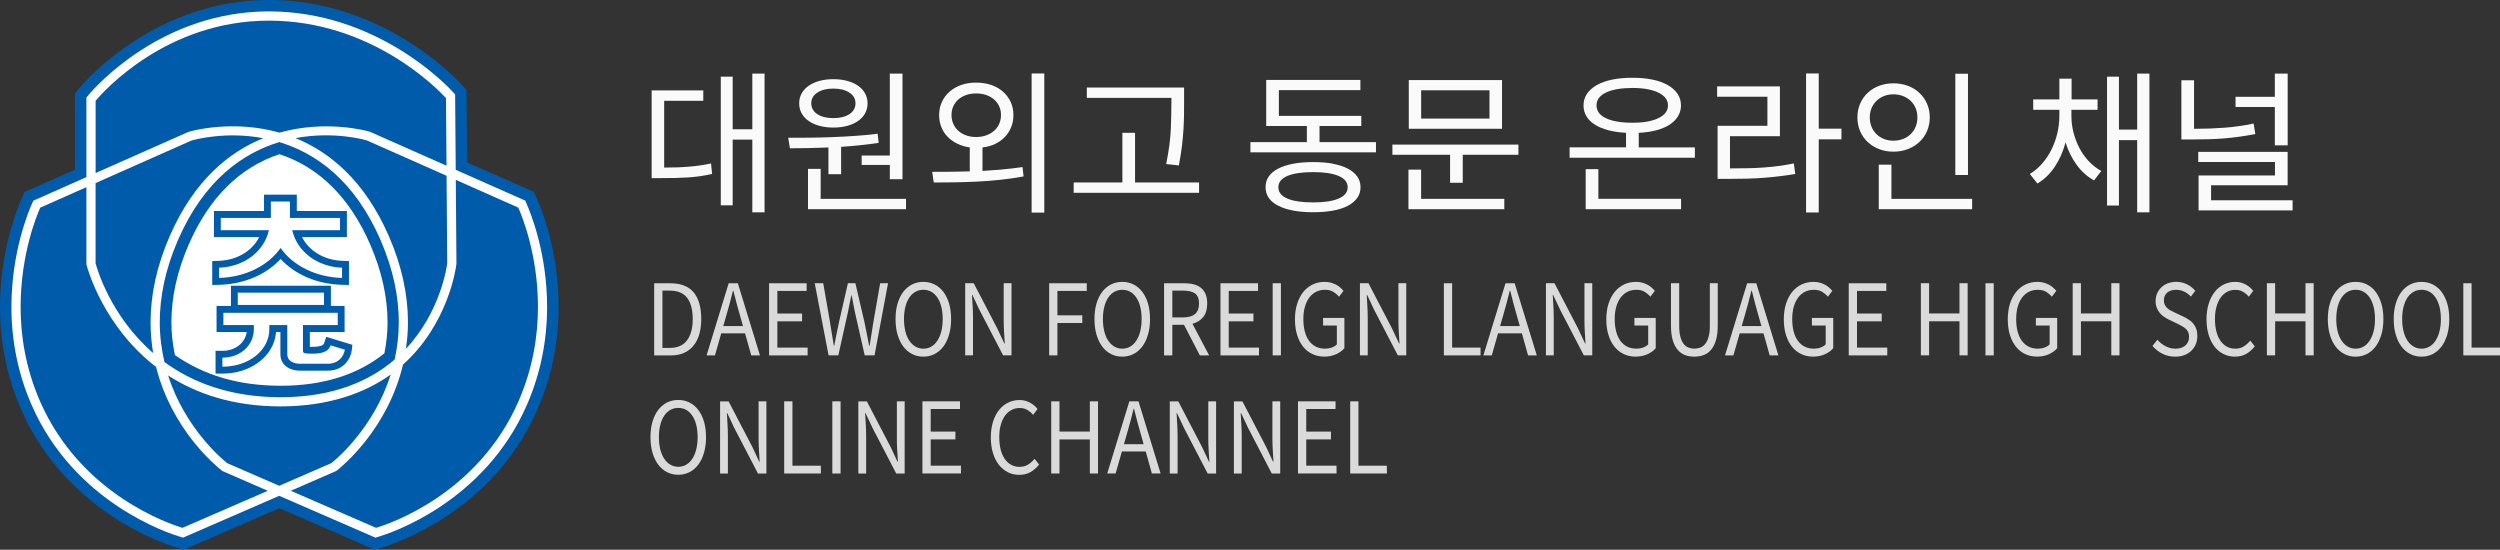 <?xml version="1.0" encoding="UTF-8"?>
<svg id="_레이어_2" data-name="레이어 2" xmlns="http://www.w3.org/2000/svg" viewBox="0 0 745.89 164.02">
  <rect x="0" y="0" width="745.89" height="164.02" fill="#333333" stroke="none"/>
  <defs>
    <style>
      .cls-1 {
        fill: #005bab;
      }

      .cls-1, .cls-2, .cls-3, .cls-4 {
        stroke-width: 0px;
      }

      .cls-2 {
        fill: #dadada;
      }

      .cls-3 {
        fill: #fff;
      }

      .cls-4 {
        fill: #fafafa;
      }
    </style>
  </defs>
  <g id="_레이어_1-2" data-name="레이어 1">
    <g>
      <path class="cls-1" d="m160.26,59.43s-.98-2.17-.98-2.17c0,0-16.64-7.37-19.92-8.83-.03-3.58-.17-21.59-.17-21.59l-1.59-1.75c-2.38-2.58-24.12-25.1-57.37-25.1S26.05,23.45,23.81,26.12l-1.45,1.73v22.76c-3.09,1.37-15.01,6.65-15.01,6.65l-.96,2.18c-1.06,2.38-6.39,15.2-6.39,32.11,0,10.7,2.1,20.96,6.26,30.49,13.37,30.78,43.1,40.34,46.45,41.33l2.14.64s26-11.31,28.48-12.39c2.47,1.07,28.47,12.39,28.47,12.39l2.16-.64c3.34-.99,33.07-10.55,46.43-41.33,4.16-9.54,6.27-19.8,6.27-30.51,0-16.37-4.9-28.72-6.4-32.11Z"/>
      <path class="cls-3" d="m157.14,60.81l-.43-.96-20.74-9.19-.18-22.49-.71-.78c-2.26-2.45-22.99-23.99-54.85-23.99S28.56,25.77,26.43,28.32l-.65.78v23.75l-15.84,7.02-.43.97c-1.01,2.27-6.1,14.42-6.1,30.73,0,10.23,2.01,20.03,5.97,29.13,12.73,29.32,41.1,38.48,44.28,39.42l.96.29,28.69-12.48,28.7,12.48.97-.29c3.19-.94,31.55-10.1,44.27-39.42,3.97-9.11,5.98-18.92,5.98-29.15,0-16.3-5.1-28.44-6.11-30.73ZM28.52,30.08c2.47-2.94,21.21-23.92,51.71-23.92s50.16,20.2,52.83,23.1c.02,2.1.08,10.72.16,20.18l-22.84-10.13-.19-.06c-.9-.25-12.99-3.56-26.8.32-13.91-3.94-26.11-.53-27.02-.27l-.18.06-27.66,12.26v-21.53Zm104.91,48.46c-.11.95-1.95,14.46-12.32,25.52.36-2.51.61-5.13.61-7.88,0-8.37-1.9-17-5.67-25.66-7.28-16.73-17.75-25.2-27.9-29.31,11.34-2.13,20.58.47,21.27.67,0,0,12.12,5.38,23.82,10.56.1,12.87.19,26.19.19,26.09Zm-49.73,39.97c-15.23,0-26.44-4.51-34.63-10.49-.86-3.66-1.4-7.59-1.4-11.84,0-7.36,1.52-15.57,5.43-24.56,7.84-18.03,19.52-25.98,30.22-29.23,10.71,3.24,22.38,11.19,30.22,29.23,3.9,8.99,5.44,17.2,5.44,24.56,0,3.97-.48,7.64-1.24,11.1-7.42,6.34-18.23,11.23-34.04,11.23Zm32.86-6.76c-5.09,16.17-16.57,25.53-17.71,26.43-.14.05-7.14,3.1-15.54,6.75-8.4-3.65-15.4-6.7-15.53-6.75-1.13-.9-12.5-10.15-17.61-26.15,8.31,5.37,19.24,9.22,33.53,9.22s25.2-3.98,32.86-9.5ZM28.52,54.62c12.84-5.7,28.49-12.65,28.6-12.69.93-.26,10.17-2.82,21.42-.7-10.18,4.12-20.67,12.57-27.94,29.3-3.77,8.66-5.68,17.28-5.68,25.66,0,3.21.29,6.25.77,9.14-12.74-11.05-16.77-25.26-17.17-26.8v-23.91Zm25.93,102.86c-3.69-1.1-30.4-9.91-42.56-37.88-4.29-9.88-5.74-19.53-5.74-28.04,0-15.79,4.92-27.55,5.86-29.61.34-.15,6.3-2.8,13.77-6.11v23.05l.09.33c.3,1.11,5.03,18.21,20.7,30.26,4.65,18.63,17.75,29.45,19.53,30.85l.27.21,13.52,5.89c-11.85,5.14-24.96,10.84-25.44,11.05Zm100.3-37.88c-12.16,27.97-38.87,36.79-42.55,37.88-.48-.21-13.58-5.91-25.44-11.05l13.51-5.89.29-.21c1.79-1.41,15.19-12.5,19.68-31.56,13.51-12.11,15.79-28.8,15.92-29.89l.02-.18-.19-25.04c9.61,4.26,18.24,8.1,18.64,8.28.92,2.07,5.87,13.79,5.87,29.59,0,8.51-1.45,18.16-5.75,28.06Z"/>
      <path class="cls-3" d="m51.14,96.18c0-7.54,1.73-15.34,5.15-23.2,6.08-13.98,15.2-23.04,27.09-26.98,11.89,3.92,21,12.98,27.09,26.98,3.42,7.89,5.16,15.69,5.16,23.2,0,3.04-.32,6.07-.94,9.23-7.96,6.42-18.36,9.68-30.93,9.68s-22.83-3.09-31.57-9.14c-.69-3.31-1.05-6.52-1.05-9.78Z"/>
      <g>
        <path class="cls-1" d="m97.34,100.5l-.64,1.89c-.18.54-.77,1.09-3.7,1.09-.23,0-.4,0-.56,0v-4.43h10.37v-7.78h-4.09v-6.01h-29.82v6.01h-4.29v7.78h9c-.45,3.25-3.4,5.62-7.25,5.62h-2.05v6.8h2.05c8.66,0,15.5-5.39,16-12.42h1.3v6.65c0,2.93,2.37,4.89,5.91,4.89h8.16c5.12,0,6.95-3.93,7.2-6l.21-1.71-7.79-2.38Z"/>
        <path class="cls-1" d="m83.71,77.25c4.31,4.7,10.95,7.53,18.3,7.72l2.1.05v-7.13l-1.97-.07c-5.44-.2-9.96-2.95-12.03-7.08h13.38v-7.78h-14.94v-4.88h-9.78v4.88h-14.94v7.78h13.5c-2.07,4.13-6.6,6.89-12.03,7.08l-1.98.07v7.13l2.1-.05c7.35-.18,13.99-3.02,18.3-7.72Z"/>
      </g>
      <g>
        <rect class="cls-3" x="70.94" y="87.31" width="25.72" height="3.67"/>
        <path class="cls-3" d="m93,105.53c-2.6,0-2.61-.34-2.61-.9v-7.64h10.37v-3.67h-34.11v3.67h9.09v1.21c0,4.7-3.88,8.51-9.39,8.51v2.7c8.05,0,14.01-5.02,14.01-11.21v-1.21h5.35v8.7c0,1.96,1.77,2.84,3.85,2.84h8.16c4.66,0,5.17-4.2,5.17-4.2l-4.25-1.3c-.75,2.22-3.29,2.49-5.64,2.49Z"/>
        <path class="cls-3" d="m87.2,68.69h14.24v-3.67h-14.94v-4.89h-5.69v4.89h-14.94v3.67h14.36c-1.46,6.35-7.37,10.91-14.87,11.18v3.05c7.91-.2,14.75-3.75,18.35-8.94,3.6,5.19,10.44,8.74,18.35,8.94v-3.05c-7.5-.28-13.41-4.84-14.87-11.18Z"/>
      </g>
    </g>
    <g>
      <path class="cls-4" d="m202.04,49.94c1.2-.04,2.36-.12,3.48-.21,1.12-.09,2.23-.21,3.32-.37,1.09-.15,2.19-.35,3.3-.6l.32,3.14c-1.23.28-2.43.5-3.6.67-1.17.17-2.37.29-3.6.37-1.23.08-2.51.13-3.83.16-1.32.03-2.75.04-4.29.04h-2.72v-26.16h15.41v3.09h-11.67v19.93c1.38,0,2.68-.02,3.88-.07Zm22.42,13.4v-21.69h-5.86v19.61h-3.55V22.88h3.55v15.69h5.86v-16.61h3.65v41.39h-3.65Z"/>
      <path class="cls-4" d="m241.19,44.19c-1.92.03-3.76.05-5.51.05l-.51-3.14c1.91,0,3.96,0,6.16-.02s4.45-.07,6.76-.16c2.31-.09,4.63-.21,6.97-.37,2.34-.15,4.6-.37,6.78-.65l.32,2.72c-1.85.28-3.71.52-5.58.71-1.88.2-3.75.36-5.63.48v8.17h-3.78v-7.98c-2.06.09-4.05.15-5.98.18Zm3.32-6.64c-1.25-.34-2.32-.82-3.23-1.45-.91-.63-1.61-1.39-2.1-2.28-.49-.89-.74-1.89-.74-3s.25-2.06.74-2.95c.49-.89,1.19-1.65,2.1-2.29.91-.63,1.98-1.11,3.23-1.45,1.25-.34,2.62-.51,4.13-.51s2.88.17,4.13.51c1.25.34,2.32.82,3.23,1.45.91.63,1.61,1.39,2.1,2.29.49.89.74,1.88.74,2.95s-.25,2.11-.74,3c-.49.89-1.19,1.65-2.1,2.28-.91.63-1.98,1.12-3.23,1.45-1.25.34-2.62.51-4.13.51s-2.88-.17-4.13-.51Zm-3.44,24.87v-12.04h3.78v8.95h25.47v3.09h-29.25Zm2.79-34.79c-1.22.8-1.82,1.86-1.82,3.18s.61,2.47,1.82,3.25c1.21.79,2.81,1.18,4.78,1.18s3.56-.39,4.78-1.18c1.21-.79,1.82-1.87,1.82-3.25s-.61-2.38-1.82-3.18c-1.22-.8-2.81-1.2-4.78-1.2s-3.56.4-4.78,1.2Zm25.4-5.68v31.51h-3.78v-4.25h-8.4v-2.81h8.4v-24.45h3.78Z"/>
      <path class="cls-4" d="m299.16,50.54c2-.17,3.97-.41,5.91-.71l.32,2.81c-2.34.43-4.7.77-7.08,1.02-2.38.25-4.72.42-7.01.53-2.29.11-4.51.18-6.67.21-2.15.03-4.17.05-6.04.05l-.46-3.18c1.66,0,3.44,0,5.33-.02s3.85-.05,5.88-.12v-7.15c-1.32-.18-2.55-.54-3.67-1.08-1.12-.54-2.09-1.22-2.91-2.05-.82-.83-1.45-1.8-1.89-2.91-.45-1.11-.67-2.31-.67-3.6,0-1.45.28-2.76.83-3.95.55-1.18,1.32-2.21,2.31-3.07.98-.86,2.15-1.52,3.48-1.98,1.34-.46,2.81-.69,4.41-.69s3.12.23,4.48.69c1.35.46,2.52,1.12,3.51,1.98.98.86,1.75,1.88,2.31,3.07.55,1.19.83,2.5.83,3.95,0,1.29-.22,2.49-.67,3.6-.45,1.11-1.08,2.09-1.89,2.93s-1.78,1.54-2.91,2.08c-1.12.54-2.38.88-3.76,1.04v7.01c2.03-.12,4.04-.27,6.04-.44Zm-14.72-13.56c.37.82.88,1.51,1.52,2.08.65.57,1.42,1.02,2.33,1.34.91.32,1.88.48,2.93.48s2.07-.16,2.98-.48c.91-.32,1.69-.77,2.35-1.34.66-.57,1.18-1.26,1.55-2.08.37-.81.55-1.7.55-2.65s-.18-1.87-.55-2.65c-.37-.79-.88-1.46-1.55-2.03-.66-.57-1.45-1.01-2.35-1.31-.91-.31-1.9-.46-2.98-.46s-2.02.15-2.93.46c-.91.31-1.68.75-2.33,1.31-.65.57-1.15,1.25-1.52,2.03-.37.78-.55,1.67-.55,2.65s.18,1.84.55,2.65Zm23.35,26.46V21.91h3.78v41.53h-3.78Z"/>
      <path class="cls-4" d="m320.34,57.53v-3.09h14.53v-14.81h3.78v14.81h19.1v3.09h-37.42Zm3.92-31.42h29.02v4.11c0,1.29,0,2.62-.02,3.99-.02,1.37-.07,2.83-.16,4.38-.09,1.55-.25,3.21-.46,4.98-.22,1.77-.52,3.7-.92,5.79l-3.78-.42c.8-3.94,1.26-7.43,1.38-10.47.12-3.04.18-5.8.18-8.26v-1.01h-25.24v-3.09Z"/>
      <path class="cls-4" d="m373.07,45.44v-3.04h16.84v-4.8h-12.13v-13.75h28.1v3.05h-24.32v7.66h24.59v3.04h-12.46v4.8h16.84v3.04h-37.46Zm24.64,3.44c1.75.32,3.24.81,4.45,1.45,1.21.65,2.15,1.43,2.79,2.35.65.92.97,1.98.97,3.18s-.32,2.26-.97,3.18c-.65.92-1.58,1.71-2.79,2.35-1.22.64-2.7,1.13-4.45,1.45-1.75.32-3.72.48-5.91.48-4.43,0-7.91-.65-10.43-1.94-2.52-1.29-3.78-3.14-3.78-5.54s1.26-4.24,3.78-5.54c2.52-1.29,6-1.94,10.43-1.94,2.18,0,4.15.16,5.91.48Zm1.68,10.36c1.8-.77,2.7-1.89,2.7-3.37s-.9-2.6-2.7-3.37c-1.8-.77-4.33-1.15-7.59-1.15s-5.92.38-7.71,1.15c-1.78.77-2.68,1.89-2.68,3.37s.89,2.6,2.68,3.37c1.78.77,4.35,1.15,7.71,1.15s5.79-.38,7.59-1.15Z"/>
      <path class="cls-4" d="m436.42,46.18v8.35h-3.78v-8.35h-17.21v-3.04h37.6v3.04h-16.61Zm12.41,16.24h-28.61v-11.81h3.78v8.72h24.82v3.09Zm-28.51-38.53h27.82v14.53h-27.82v-14.53Zm3.69,11.49h20.39v-8.44h-20.39v8.44Z"/>
      <path class="cls-4" d="m468.3,47.05v-3.09h16.84v-4.34c-1.94-.09-3.69-.35-5.26-.76-1.57-.42-2.91-.97-4.01-1.66-1.11-.69-1.95-1.52-2.54-2.49-.58-.97-.88-2.05-.88-3.25,0-1.29.34-2.45,1.02-3.46.68-1.01,1.65-1.88,2.93-2.61,1.28-.72,2.81-1.27,4.61-1.64s3.81-.55,6.02-.55,4.21.18,6,.55c1.78.37,3.31.92,4.57,1.64,1.26.72,2.23,1.59,2.91,2.61.68,1.02,1.02,2.17,1.02,3.46,0,1.17-.29,2.24-.88,3.21-.58.97-1.42,1.81-2.51,2.52-1.09.71-2.42,1.27-3.97,1.68-1.55.41-3.3.67-5.24.76v4.34h16.75v3.09h-37.37Zm33.27,15.36h-28.47v-11.95h3.78v8.86h24.68v3.09Zm-22.4-27.13c1.89.89,4.51,1.34,7.87,1.34s5.81-.45,7.73-1.36c1.92-.91,2.88-2.18,2.88-3.81s-.96-2.91-2.88-3.83c-1.92-.92-4.5-1.38-7.73-1.38s-5.98.45-7.87,1.36c-1.89.91-2.84,2.19-2.84,3.85s.95,2.94,2.84,3.83Z"/>
      <path class="cls-4" d="m521.43,50.19c1.65-.03,3.23-.1,4.75-.21s3.02-.26,4.5-.46c1.48-.2,2.98-.45,4.52-.76l.42,3.14c-1.63.28-3.21.51-4.75.69-1.54.18-3.1.34-4.68.46-1.58.12-3.23.21-4.94.25-1.71.04-3.55.07-5.51.07h-3.28v-15.83h14.86v-8.67h-15v-3.09h18.73v14.86h-14.9v9.6c1.88,0,3.64-.02,5.28-.05Zm21.2,13.2h-3.78V21.91h3.78v16.47h6.78v3.18h-6.78v21.82Z"/>
      <path class="cls-4" d="m574.93,39.14c-.55,1.25-1.31,2.32-2.28,3.23-.97.91-2.12,1.62-3.44,2.12-1.32.51-2.75.76-4.29.76s-2.96-.25-4.27-.76c-1.31-.51-2.45-1.21-3.41-2.12-.97-.91-1.72-1.98-2.26-3.23-.54-1.24-.81-2.62-.81-4.13s.27-2.84.81-4.08c.54-1.25,1.29-2.32,2.26-3.23.97-.91,2.11-1.61,3.41-2.1,1.31-.49,2.73-.74,4.27-.74s2.97.25,4.29.74c1.32.49,2.47,1.19,3.44,2.1.97.91,1.73,1.98,2.28,3.23.55,1.24.83,2.61.83,4.08s-.28,2.88-.83,4.13Zm-16.54-1.31c.35.86.85,1.6,1.48,2.21.63.62,1.38,1.09,2.24,1.43.86.34,1.8.51,2.81.51s1.96-.17,2.84-.51c.88-.34,1.64-.81,2.28-1.43s1.15-1.35,1.5-2.21c.35-.86.53-1.8.53-2.81s-.18-1.94-.53-2.77c-.35-.83-.85-1.55-1.5-2.17s-1.41-1.09-2.28-1.43c-.88-.34-1.82-.51-2.84-.51s-1.95.17-2.81.51c-.86.34-1.61.82-2.24,1.43-.63.62-1.12,1.34-1.48,2.17-.35.83-.53,1.75-.53,2.77s.18,1.96.53,2.81Zm2.15,24.59v-13.29h3.78v10.2h24.08v3.09h-27.87Zm22.84-40.42h3.78v30.22h-3.78v-30.22Z"/>
      <path class="cls-4" d="m618.65,39.56c.42,1.62,1,3.15,1.75,4.59.75,1.45,1.68,2.76,2.79,3.94,1.11,1.19,2.35,2.16,3.74,2.93l-2.17,2.81c-2.03-1.14-3.76-2.69-5.19-4.66-1.43-1.97-2.53-4.2-3.3-6.69-.71,2.71-1.78,5.13-3.21,7.27-1.43,2.14-3.16,3.81-5.19,5.01l-2.26-2.86c1.38-.83,2.62-1.88,3.71-3.14,1.09-1.26,2.01-2.65,2.77-4.18.75-1.52,1.33-3.14,1.73-4.84.4-1.71.6-3.41.6-5.1v-1.89h-7.8v-3.09h7.8v-6.18h3.65v6.18h7.75v3.09h-7.8v1.89c0,1.66.21,3.3.62,4.91Zm18.99,23.79v-21.55h-5.44v19.52h-3.55V22.88h3.55v15.78h5.44v-16.7h3.65v41.39h-3.65Z"/>
      <path class="cls-4" d="m668.16,40.78c-1.52.21-3.05.38-4.57.51s-3.07.21-4.64.25c-1.57.05-3.21.07-4.94.07h-3.18v-17.67h3.78v14.49c3.17,0,6.17-.11,9-.32,2.83-.21,5.75-.63,8.77-1.25l.51,3.14c-1.63.31-3.21.57-4.73.78Zm-12.2,22.01v-10.43h22.79v-4.02h-22.89v-3.04h26.67v9.97h-22.84v4.47h24.32v3.04h-28.05Zm11.03-33.91h11.72v-6.92h3.83v21.41h-3.83v-11.44h-11.72v-3.04Z"/>
    </g>
    <g>
      <path class="cls-2" d="m206.94,87.21c1.52,1.8,2.28,4.46,2.28,7.99,0,1.7-.2,3.23-.6,4.57-.4,1.34-.98,2.48-1.75,3.41-.77.93-1.71,1.64-2.83,2.13-1.12.49-2.42.73-3.88.73h-4.98v-21.52h4.88c3.07,0,5.37.9,6.89,2.7Zm-1.96,14.33c1.13-1.51,1.7-3.62,1.7-6.34s-.55-4.89-1.66-6.33c-1.1-1.44-2.83-2.16-5.18-2.16h-2.2v17.09h2.2c2.3,0,4.01-.75,5.14-2.26Z"/>
      <path class="cls-2" d="m213.3,106.03h-2.49l6.6-21.52h2.73l6.6,21.52h-2.6l-1.85-6.58h-7.1l-1.88,6.58Zm6.44-15.67c-.32-1.18-.64-2.4-.95-3.66h-.11c-.3,1.29-.61,2.52-.93,3.69-.32,1.17-.65,2.37-1.01,3.6l-.95,3.29h5.88l-.93-3.29c-.35-1.23-.69-2.44-1.01-3.63Z"/>
      <path class="cls-2" d="m240.67,86.8h-8.74v6.75h7.37v2.32h-7.37v7.84h9.03v2.32h-11.5v-21.52h11.21v2.29Z"/>
      <path class="cls-2" d="m247.64,96.22c.19,1.17.38,2.33.57,3.48.19,1.15.38,2.31.57,3.48h.11c.23-1.17.46-2.33.69-3.48.23-1.14.47-2.3.72-3.48l2.68-11.72h2.23l2.73,11.72c.25,1.17.48,2.33.7,3.48.22,1.15.45,2.31.68,3.48h.13c.37-2.35.74-4.67,1.11-6.96l2.04-11.72h2.36l-4.03,21.52h-2.94l-2.94-12.98c-.18-.88-.34-1.71-.49-2.5-.15-.78-.3-1.59-.46-2.41h-.11c-.16.82-.32,1.62-.49,2.41s-.33,1.62-.49,2.5l-2.89,12.98h-2.91l-4.13-21.52h2.54l2.04,11.72Z"/>
      <path class="cls-2" d="m272.13,105.63c-1.02-.52-1.89-1.26-2.62-2.23-.73-.97-1.3-2.15-1.71-3.54s-.61-2.95-.61-4.67.2-3.27.61-4.64c.41-1.37.98-2.54,1.71-3.49.73-.96,1.61-1.69,2.62-2.2,1.02-.51,2.13-.76,3.35-.76s2.34.26,3.35.76c1.02.51,1.89,1.24,2.62,2.2.73.96,1.3,2.12,1.71,3.49.41,1.37.61,2.92.61,4.64s-.2,3.28-.61,4.67c-.41,1.39-.98,2.57-1.71,3.54-.73.97-1.61,1.71-2.62,2.23-1.02.52-2.13.78-3.35.78s-2.34-.26-3.35-.78Zm5.74-2.23c.71-.42,1.31-1.01,1.81-1.78s.89-1.69,1.17-2.78c.27-1.09.41-2.3.41-3.66s-.14-2.56-.41-3.64c-.27-1.08-.66-1.99-1.17-2.75-.5-.75-1.11-1.33-1.81-1.73-.71-.4-1.5-.6-2.38-.6s-1.66.2-2.37.6c-.72.4-1.32.98-1.83,1.73-.5.75-.89,1.67-1.17,2.75-.27,1.08-.41,2.29-.41,3.64s.14,2.57.41,3.66c.27,1.09.66,2.01,1.17,2.78.5.76,1.11,1.36,1.83,1.78.72.42,1.51.63,2.37.63s1.68-.21,2.38-.63Z"/>
      <path class="cls-2" d="m297.58,98.07l2.07,4.43h.13c-.07-1.12-.14-2.25-.21-3.41-.07-1.15-.11-2.29-.11-3.41v-11.19h2.33v21.52h-2.52l-7.07-13.6-2.09-4.43h-.11c.05,1.12.11,2.23.19,3.35.07,1.12.11,2.24.11,3.38v11.3h-2.33v-21.52h2.54l7.07,13.57Z"/>
      <path class="cls-2" d="m324.23,86.8h-8.74v7.28h7.42v2.29h-7.42v9.66h-2.46v-21.52h11.21v2.29Z"/>
      <path class="cls-2" d="m331.48,105.63c-1.02-.52-1.89-1.26-2.62-2.23-.73-.97-1.3-2.15-1.71-3.54s-.61-2.95-.61-4.67.2-3.27.61-4.64c.41-1.37.98-2.54,1.71-3.49.73-.96,1.61-1.69,2.62-2.2,1.02-.51,2.13-.76,3.35-.76s2.34.26,3.35.76c1.02.51,1.89,1.24,2.62,2.2.73.96,1.3,2.12,1.71,3.49.41,1.37.61,2.92.61,4.64s-.2,3.28-.61,4.67c-.41,1.39-.98,2.57-1.71,3.54-.73.97-1.61,1.71-2.62,2.23-1.02.52-2.13.78-3.35.78s-2.34-.26-3.35-.78Zm5.74-2.23c.71-.42,1.31-1.01,1.81-1.78s.89-1.69,1.17-2.78c.27-1.09.41-2.3.41-3.66s-.14-2.56-.41-3.64c-.27-1.08-.66-1.99-1.17-2.75-.5-.75-1.11-1.33-1.81-1.73-.71-.4-1.5-.6-2.38-.6s-1.66.2-2.37.6c-.72.4-1.32.98-1.83,1.73-.5.75-.89,1.67-1.17,2.75-.27,1.08-.41,2.29-.41,3.64s.14,2.57.41,3.66c.27,1.09.66,2.01,1.17,2.78.5.76,1.11,1.36,1.83,1.78.72.42,1.51.63,2.37.63s1.68-.21,2.38-.63Z"/>
      <path class="cls-2" d="m349.77,96.9v9.13h-2.46v-21.52h6.09c.99,0,1.9.1,2.73.31.83.21,1.55.55,2.15,1.03s1.07,1.11,1.4,1.88c.34.77.5,1.72.5,2.83,0,1.72-.4,3.07-1.21,4.05s-1.87,1.64-3.19,2l4.98,9.43h-2.78l-4.72-9.13h-3.5Zm6.78-3.21c.79-.68,1.19-1.72,1.19-3.13s-.4-2.43-1.19-3c-.79-.57-1.97-.85-3.52-.85h-3.26v7.99h3.26c1.55,0,2.73-.34,3.52-1.01Z"/>
      <path class="cls-2" d="m375.34,86.8h-8.74v6.75h7.37v2.32h-7.37v7.84h9.03v2.32h-11.5v-21.52h11.21v2.29Z"/>
      <path class="cls-2" d="m382.17,106.03h-2.46v-21.52h2.46v21.52Z"/>
      <path class="cls-2" d="m391.58,105.65c-1.08-.51-2-1.24-2.77-2.19-.77-.95-1.37-2.12-1.8-3.49-.43-1.38-.65-2.94-.65-4.68s.22-3.3.66-4.68c.44-1.38,1.06-2.55,1.85-3.53.79-.97,1.74-1.71,2.82-2.22,1.09-.51,2.27-.76,3.56-.76.67,0,1.29.08,1.85.24.56.16,1.08.36,1.54.6s.87.53,1.23.85.68.65.97.98l-1.32,1.76c-.49-.57-1.07-1.05-1.72-1.46-.65-.4-1.48-.6-2.49-.6s-1.85.2-2.65.6c-.79.4-1.47.98-2.03,1.73-.56.75-.99,1.67-1.3,2.75-.31,1.08-.46,2.29-.46,3.64s.14,2.58.42,3.67c.28,1.1.7,2.03,1.25,2.79s1.22,1.35,2.03,1.76c.8.41,1.73.62,2.77.62.71,0,1.37-.11,2-.34s1.13-.53,1.52-.93v-5.64h-4.11v-2.26h6.36v9.04c-.62.72-1.44,1.32-2.48,1.79-1.03.47-2.21.71-3.54.71s-2.45-.26-3.52-.76Z"/>
      <path class="cls-2" d="m415.35,98.07l2.07,4.43h.13c-.07-1.12-.14-2.25-.21-3.41-.07-1.15-.11-2.29-.11-3.41v-11.19h2.33v21.52h-2.52l-7.07-13.6-2.09-4.43h-.11c.05,1.12.11,2.23.19,3.35.07,1.12.11,2.24.11,3.38v11.3h-2.33v-21.52h2.54l7.07,13.57Z"/>
      <path class="cls-2" d="m433.25,103.71h8.48v2.32h-10.94v-21.52h2.46v19.21Z"/>
      <path class="cls-2" d="m445.07,106.03h-2.49l6.6-21.52h2.73l6.6,21.52h-2.6l-1.85-6.58h-7.1l-1.88,6.58Zm6.44-15.67c-.32-1.18-.64-2.4-.95-3.66h-.11c-.3,1.29-.61,2.52-.93,3.69-.32,1.17-.65,2.37-1.01,3.6l-.95,3.29h5.88l-.93-3.29c-.35-1.23-.69-2.44-1.01-3.63Z"/>
      <path class="cls-2" d="m470.85,98.07l2.07,4.43h.13c-.07-1.12-.14-2.25-.21-3.41-.07-1.15-.11-2.29-.11-3.41v-11.19h2.33v21.52h-2.52l-7.07-13.6-2.09-4.43h-.11c.05,1.12.11,2.23.19,3.35.07,1.12.11,2.24.11,3.38v11.3h-2.33v-21.52h2.54l7.07,13.57Z"/>
      <path class="cls-2" d="m484.47,105.65c-1.08-.51-2-1.24-2.77-2.19-.77-.95-1.37-2.12-1.8-3.49-.43-1.38-.65-2.94-.65-4.68s.22-3.3.66-4.68c.44-1.38,1.06-2.55,1.85-3.53.79-.97,1.74-1.71,2.82-2.22,1.09-.51,2.27-.76,3.56-.76.67,0,1.29.08,1.85.24.56.16,1.08.36,1.54.6s.87.53,1.23.85.68.65.97.98l-1.32,1.76c-.49-.57-1.07-1.05-1.72-1.46-.65-.4-1.48-.6-2.49-.6s-1.85.2-2.65.6c-.79.4-1.47.98-2.03,1.73-.56.75-.99,1.67-1.3,2.75-.31,1.08-.46,2.29-.46,3.64s.14,2.58.42,3.67c.28,1.1.7,2.03,1.25,2.79s1.22,1.35,2.03,1.76c.8.41,1.73.62,2.77.62.71,0,1.37-.11,2-.34s1.13-.53,1.52-.93v-5.64h-4.11v-2.26h6.36v9.04c-.62.72-1.44,1.32-2.48,1.79-1.03.47-2.21.71-3.54.71s-2.45-.26-3.52-.76Z"/>
      <path class="cls-2" d="m502.75,105.94c-.85-.31-1.59-.84-2.21-1.57s-1.12-1.69-1.47-2.88c-.35-1.18-.53-2.64-.53-4.36v-12.63h2.46v12.71c0,1.29.11,2.37.34,3.24.23.87.55,1.57.95,2.1.41.53.88.91,1.43,1.13s1.14.34,1.78.34,1.26-.11,1.83-.34c.56-.22,1.06-.6,1.47-1.13.42-.53.74-1.23.98-2.1s.36-1.95.36-3.24v-12.71h2.36v12.63c0,1.72-.18,3.18-.53,4.36-.35,1.19-.84,2.14-1.47,2.88s-1.37,1.26-2.23,1.57c-.86.31-1.78.47-2.77.47s-1.91-.16-2.76-.47Z"/>
      <path class="cls-2" d="m517.16,106.03h-2.49l6.6-21.52h2.73l6.6,21.52h-2.6l-1.85-6.58h-7.1l-1.88,6.58Zm6.44-15.67c-.32-1.18-.64-2.4-.95-3.66h-.11c-.3,1.29-.61,2.52-.93,3.69-.32,1.17-.65,2.37-1.01,3.6l-.95,3.29h5.88l-.93-3.29c-.35-1.23-.69-2.44-1.01-3.63Z"/>
      <path class="cls-2" d="m537.43,105.65c-1.08-.51-2-1.24-2.77-2.19-.77-.95-1.37-2.12-1.8-3.49-.43-1.38-.65-2.94-.65-4.68s.22-3.3.66-4.68c.44-1.38,1.06-2.55,1.85-3.53.79-.97,1.74-1.71,2.82-2.22,1.09-.51,2.27-.76,3.56-.76.67,0,1.29.08,1.85.24.56.16,1.08.36,1.54.6s.87.53,1.23.85.68.65.97.98l-1.32,1.76c-.49-.57-1.07-1.05-1.72-1.46-.65-.4-1.48-.6-2.49-.6s-1.85.2-2.65.6c-.79.4-1.47.98-2.03,1.73-.56.75-.99,1.67-1.3,2.75-.31,1.08-.46,2.29-.46,3.64s.14,2.58.42,3.67c.28,1.1.7,2.03,1.25,2.79s1.22,1.35,2.03,1.76c.8.41,1.73.62,2.77.62.71,0,1.37-.11,2-.34s1.13-.53,1.52-.93v-5.64h-4.11v-2.26h6.36v9.04c-.62.72-1.44,1.32-2.48,1.79-1.03.47-2.21.71-3.54.71s-2.45-.26-3.52-.76Z"/>
      <path class="cls-2" d="m562.79,86.8h-8.74v6.75h7.37v2.32h-7.37v7.84h9.03v2.32h-11.5v-21.52h11.21v2.29Z"/>
      <path class="cls-2" d="m575.56,93.52h9.06v-9.02h2.44v21.52h-2.44v-10.16h-9.06v10.16h-2.46v-21.52h2.46v9.02Z"/>
      <path class="cls-2" d="m594.84,106.03h-2.46v-21.52h2.46v21.52Z"/>
      <path class="cls-2" d="m604.25,105.65c-1.08-.51-2-1.24-2.77-2.19-.77-.95-1.37-2.12-1.8-3.49-.43-1.38-.65-2.94-.65-4.68s.22-3.3.66-4.68c.44-1.38,1.06-2.55,1.85-3.53.79-.97,1.74-1.71,2.82-2.22,1.09-.51,2.27-.76,3.56-.76.67,0,1.29.08,1.85.24.56.16,1.08.36,1.54.6s.87.53,1.23.85.68.65.97.98l-1.32,1.76c-.49-.57-1.07-1.05-1.72-1.46-.65-.4-1.48-.6-2.49-.6s-1.85.2-2.65.6c-.79.4-1.47.98-2.03,1.73-.56.75-.99,1.67-1.3,2.75-.31,1.08-.46,2.29-.46,3.64s.14,2.58.42,3.67c.28,1.1.7,2.03,1.25,2.79s1.22,1.35,2.03,1.76c.8.41,1.73.62,2.77.62.71,0,1.37-.11,2-.34s1.13-.53,1.52-.93v-5.64h-4.11v-2.26h6.36v9.04c-.62.72-1.44,1.32-2.48,1.79-1.03.47-2.21.71-3.54.71s-2.45-.26-3.52-.76Z"/>
      <path class="cls-2" d="m620.86,93.52h9.06v-9.02h2.44v21.52h-2.44v-10.16h-9.06v10.16h-2.46v-21.52h2.46v9.02Z"/>
      <path class="cls-2" d="m645.22,105.56c-1.16-.57-2.16-1.35-3.01-2.35l1.46-1.85c.71.82,1.53,1.47,2.46,1.95.94.48,1.91.72,2.91.72,1.27,0,2.27-.32,2.99-.97.72-.65,1.09-1.5,1.09-2.55,0-.55-.08-1.01-.25-1.39-.17-.38-.4-.71-.69-.98-.29-.27-.63-.52-1.02-.75-.39-.23-.81-.46-1.27-.69l-2.81-1.35c-.44-.22-.9-.47-1.36-.78-.47-.3-.89-.68-1.27-1.12-.38-.44-.69-.96-.94-1.56-.25-.6-.37-1.29-.37-2.07,0-.82.15-1.59.46-2.29.31-.7.73-1.31,1.27-1.82.54-.51,1.18-.9,1.93-1.19.75-.28,1.57-.43,2.45-.43,1.17,0,2.24.24,3.22.72.98.48,1.81,1.13,2.5,1.95l-1.3,1.73c-.6-.63-1.26-1.12-1.99-1.48-.72-.36-1.54-.54-2.44-.54-1.11,0-2,.28-2.65.84-.65.56-.98,1.34-.98,2.33,0,.53.1.98.29,1.35.19.37.44.69.74.97.3.27.64.51,1.03.71.39.2.77.38,1.14.56l2.78,1.32c.56.27,1.09.58,1.58.91.49.33.91.72,1.27,1.17.36.45.64.97.85,1.57.2.6.3,1.3.3,2.1s-.15,1.63-.46,2.38c-.31.74-.75,1.39-1.31,1.95-.57.56-1.26.99-2.08,1.31s-1.74.47-2.74.47c-1.38,0-2.65-.29-3.8-.85Z"/>
      <path class="cls-2" d="m663.43,105.65c-1.03-.51-1.93-1.24-2.68-2.19-.75-.95-1.34-2.12-1.77-3.49-.43-1.38-.65-2.94-.65-4.68s.22-3.3.65-4.68c.43-1.38,1.03-2.55,1.8-3.53.77-.97,1.68-1.71,2.73-2.22,1.05-.51,2.19-.76,3.43-.76.58,0,1.14.07,1.67.22.53.15,1.02.35,1.47.6.45.26.86.54,1.22.85.36.31.68.65.97,1l-1.32,1.76c-.51-.61-1.09-1.1-1.74-1.48-.65-.38-1.39-.57-2.24-.57-.92,0-1.75.2-2.5.6-.75.4-1.4.98-1.93,1.73-.54.75-.95,1.67-1.25,2.75-.29,1.08-.44,2.29-.44,3.64s.14,2.58.42,3.67c.28,1.1.68,2.03,1.21,2.79s1.16,1.35,1.91,1.76c.75.41,1.58.62,2.5.62s1.79-.21,2.5-.65c.72-.43,1.38-1.02,2-1.76l1.35,1.7c-.79,1-1.67,1.76-2.62,2.29-.95.53-2.07.79-3.34.79-1.2,0-2.32-.26-3.35-.76Z"/>
      <path class="cls-2" d="m678.8,93.52h9.06v-9.02h2.44v21.52h-2.44v-10.16h-9.06v10.16h-2.46v-21.52h2.46v9.02Z"/>
      <path class="cls-2" d="m699.46,105.63c-1.02-.52-1.89-1.26-2.62-2.23-.73-.97-1.3-2.15-1.71-3.54s-.61-2.95-.61-4.67.2-3.27.61-4.64c.41-1.37.98-2.54,1.71-3.49.73-.96,1.61-1.69,2.62-2.2,1.02-.51,2.13-.76,3.35-.76s2.34.26,3.35.76c1.02.51,1.89,1.24,2.62,2.2.73.96,1.3,2.12,1.71,3.49.41,1.37.61,2.92.61,4.64s-.2,3.28-.61,4.67c-.41,1.39-.98,2.57-1.71,3.54-.73.97-1.61,1.71-2.62,2.23-1.02.52-2.13.78-3.35.78s-2.34-.26-3.35-.78Zm5.74-2.23c.71-.42,1.31-1.01,1.81-1.78s.89-1.69,1.17-2.78c.27-1.09.41-2.3.41-3.66s-.14-2.56-.41-3.64c-.27-1.08-.66-1.99-1.17-2.75-.5-.75-1.11-1.33-1.81-1.73-.71-.4-1.5-.6-2.38-.6s-1.66.2-2.37.6c-.72.4-1.32.98-1.83,1.73-.5.75-.89,1.67-1.17,2.75-.27,1.08-.41,2.29-.41,3.64s.14,2.57.41,3.66c.27,1.09.66,2.01,1.17,2.78.5.76,1.11,1.36,1.83,1.78.72.42,1.51.63,2.37.63s1.68-.21,2.38-.63Z"/>
      <path class="cls-2" d="m719.12,105.63c-1.02-.52-1.89-1.26-2.62-2.23-.73-.97-1.3-2.15-1.71-3.54s-.61-2.95-.61-4.67.2-3.27.61-4.64c.41-1.37.98-2.54,1.71-3.49.73-.96,1.61-1.69,2.62-2.2,1.02-.51,2.13-.76,3.35-.76s2.34.26,3.35.76c1.02.51,1.89,1.24,2.62,2.2.73.96,1.3,2.12,1.71,3.49.41,1.37.61,2.92.61,4.64s-.2,3.28-.61,4.67c-.41,1.39-.98,2.57-1.71,3.54-.73.97-1.61,1.71-2.62,2.23-1.02.52-2.13.78-3.35.78s-2.34-.26-3.35-.78Zm5.74-2.23c.71-.42,1.31-1.01,1.81-1.78s.89-1.69,1.17-2.78c.27-1.09.41-2.3.41-3.66s-.14-2.56-.41-3.64c-.27-1.08-.66-1.99-1.17-2.75-.5-.75-1.11-1.33-1.81-1.73-.71-.4-1.5-.6-2.38-.6s-1.66.2-2.37.6c-.72.4-1.32.98-1.83,1.73-.5.75-.89,1.67-1.17,2.75-.27,1.08-.41,2.29-.41,3.64s.14,2.57.41,3.66c.27,1.09.66,2.01,1.17,2.78.5.76,1.11,1.36,1.83,1.78.72.42,1.51.63,2.37.63s1.68-.21,2.38-.63Z"/>
      <path class="cls-2" d="m737.41,103.71h8.48v2.32h-10.94v-21.52h2.46v19.21Z"/>
      <path class="cls-2" d="m199.01,140.87c-1.02-.52-1.89-1.26-2.62-2.23-.73-.97-1.3-2.15-1.71-3.54-.41-1.39-.61-2.95-.61-4.67s.2-3.27.61-4.64c.41-1.37.98-2.54,1.71-3.5.73-.96,1.61-1.69,2.62-2.2,1.02-.51,2.13-.76,3.35-.76s2.34.25,3.35.76c1.02.51,1.89,1.24,2.62,2.2.73.96,1.3,2.12,1.71,3.5.41,1.37.61,2.92.61,4.64s-.2,3.28-.61,4.67c-.41,1.39-.98,2.57-1.71,3.54-.73.97-1.61,1.71-2.62,2.23-1.02.52-2.13.78-3.35.78s-2.34-.26-3.35-.78Zm5.74-2.23c.71-.42,1.31-1.01,1.81-1.78.5-.76.89-1.69,1.17-2.78.27-1.09.41-2.3.41-3.66s-.14-2.56-.41-3.64c-.27-1.08-.66-1.99-1.17-2.75s-1.11-1.33-1.81-1.73-1.5-.6-2.38-.6-1.66.2-2.37.6c-.72.4-1.32.98-1.83,1.73-.5.75-.89,1.67-1.17,2.75-.27,1.08-.41,2.29-.41,3.64s.14,2.57.41,3.66c.27,1.09.66,2.01,1.17,2.78.5.76,1.11,1.36,1.83,1.78.72.42,1.51.63,2.37.63s1.68-.21,2.38-.63Z"/>
      <path class="cls-2" d="m224.45,133.31l2.07,4.44h.13c-.07-1.12-.14-2.25-.21-3.41-.07-1.16-.11-2.29-.11-3.41v-11.19h2.33v21.53h-2.52l-7.07-13.6-2.09-4.43h-.11c.05,1.12.11,2.23.19,3.35.07,1.12.11,2.24.11,3.38v11.31h-2.33v-21.53h2.54l7.07,13.57Z"/>
      <path class="cls-2" d="m236.43,138.95h8.48v2.32h-10.94v-21.53h2.46v19.21Z"/>
      <path class="cls-2" d="m250.79,141.27h-2.46v-21.53h2.46v21.53Z"/>
      <path class="cls-2" d="m265.7,133.31l2.07,4.44h.13c-.07-1.12-.14-2.25-.21-3.41-.07-1.16-.11-2.29-.11-3.41v-11.19h2.33v21.53h-2.52l-7.07-13.6-2.09-4.43h-.11c.05,1.12.11,2.23.19,3.35.07,1.12.11,2.24.11,3.38v11.31h-2.33v-21.53h2.54l7.07,13.57Z"/>
      <path class="cls-2" d="m286.42,122.03h-8.74v6.75h7.37v2.32h-7.37v7.84h9.03v2.32h-11.5v-21.53h11.21v2.29Z"/>
      <path class="cls-2" d="m300.72,140.89c-1.03-.51-1.93-1.24-2.68-2.19-.75-.95-1.34-2.11-1.77-3.49-.43-1.38-.65-2.94-.65-4.68s.22-3.3.65-4.68c.43-1.38,1.03-2.55,1.8-3.52.77-.97,1.68-1.71,2.73-2.22s2.19-.76,3.43-.76c.58,0,1.14.07,1.67.22.53.15,1.02.35,1.47.6.45.25.86.54,1.22.85.36.31.68.65.97,1l-1.32,1.76c-.51-.61-1.09-1.1-1.74-1.48-.65-.38-1.39-.57-2.24-.57-.92,0-1.75.2-2.5.6-.75.4-1.4.98-1.93,1.73-.54.75-.95,1.67-1.25,2.75s-.44,2.29-.44,3.64.14,2.57.42,3.67c.28,1.1.68,2.03,1.21,2.79.52.76,1.16,1.35,1.91,1.76.75.41,1.58.62,2.5.62s1.79-.21,2.5-.64c.72-.43,1.38-1.02,2-1.76l1.35,1.7c-.79,1-1.67,1.76-2.62,2.29-.95.53-2.07.79-3.34.79-1.2,0-2.32-.25-3.35-.76Z"/>
      <path class="cls-2" d="m316.1,128.76h9.06v-9.02h2.44v21.53h-2.44v-10.16h-9.06v10.16h-2.46v-21.53h2.46v9.02Z"/>
      <path class="cls-2" d="m332.84,141.27h-2.49l6.6-21.53h2.73l6.6,21.53h-2.6l-1.85-6.58h-7.1l-1.88,6.58Zm6.44-15.67c-.32-1.19-.64-2.4-.95-3.66h-.11c-.3,1.29-.61,2.52-.93,3.69s-.65,2.36-1.01,3.6l-.95,3.29h5.88l-.93-3.29c-.35-1.23-.69-2.44-1.01-3.63Z"/>
      <path class="cls-2" d="m358.62,133.31l2.07,4.44h.13c-.07-1.12-.14-2.25-.21-3.41-.07-1.16-.11-2.29-.11-3.41v-11.19h2.33v21.53h-2.52l-7.07-13.6-2.09-4.43h-.11c.05,1.12.11,2.23.19,3.35.07,1.12.11,2.24.11,3.38v11.31h-2.33v-21.53h2.54l7.07,13.57Z"/>
      <path class="cls-2" d="m377.75,133.31l2.07,4.44h.13c-.07-1.12-.14-2.25-.21-3.41-.07-1.16-.11-2.29-.11-3.41v-11.19h2.33v21.53h-2.52l-7.07-13.6-2.09-4.43h-.11c.05,1.12.11,2.23.19,3.35.07,1.12.11,2.24.11,3.38v11.31h-2.33v-21.53h2.54l7.07,13.57Z"/>
      <path class="cls-2" d="m398.47,122.03h-8.74v6.75h7.37v2.32h-7.37v7.84h9.03v2.32h-11.5v-21.53h11.21v2.29Z"/>
      <path class="cls-2" d="m405.3,138.95h8.48v2.32h-10.94v-21.53h2.46v19.21Z"/>
    </g>
  </g>
</svg>